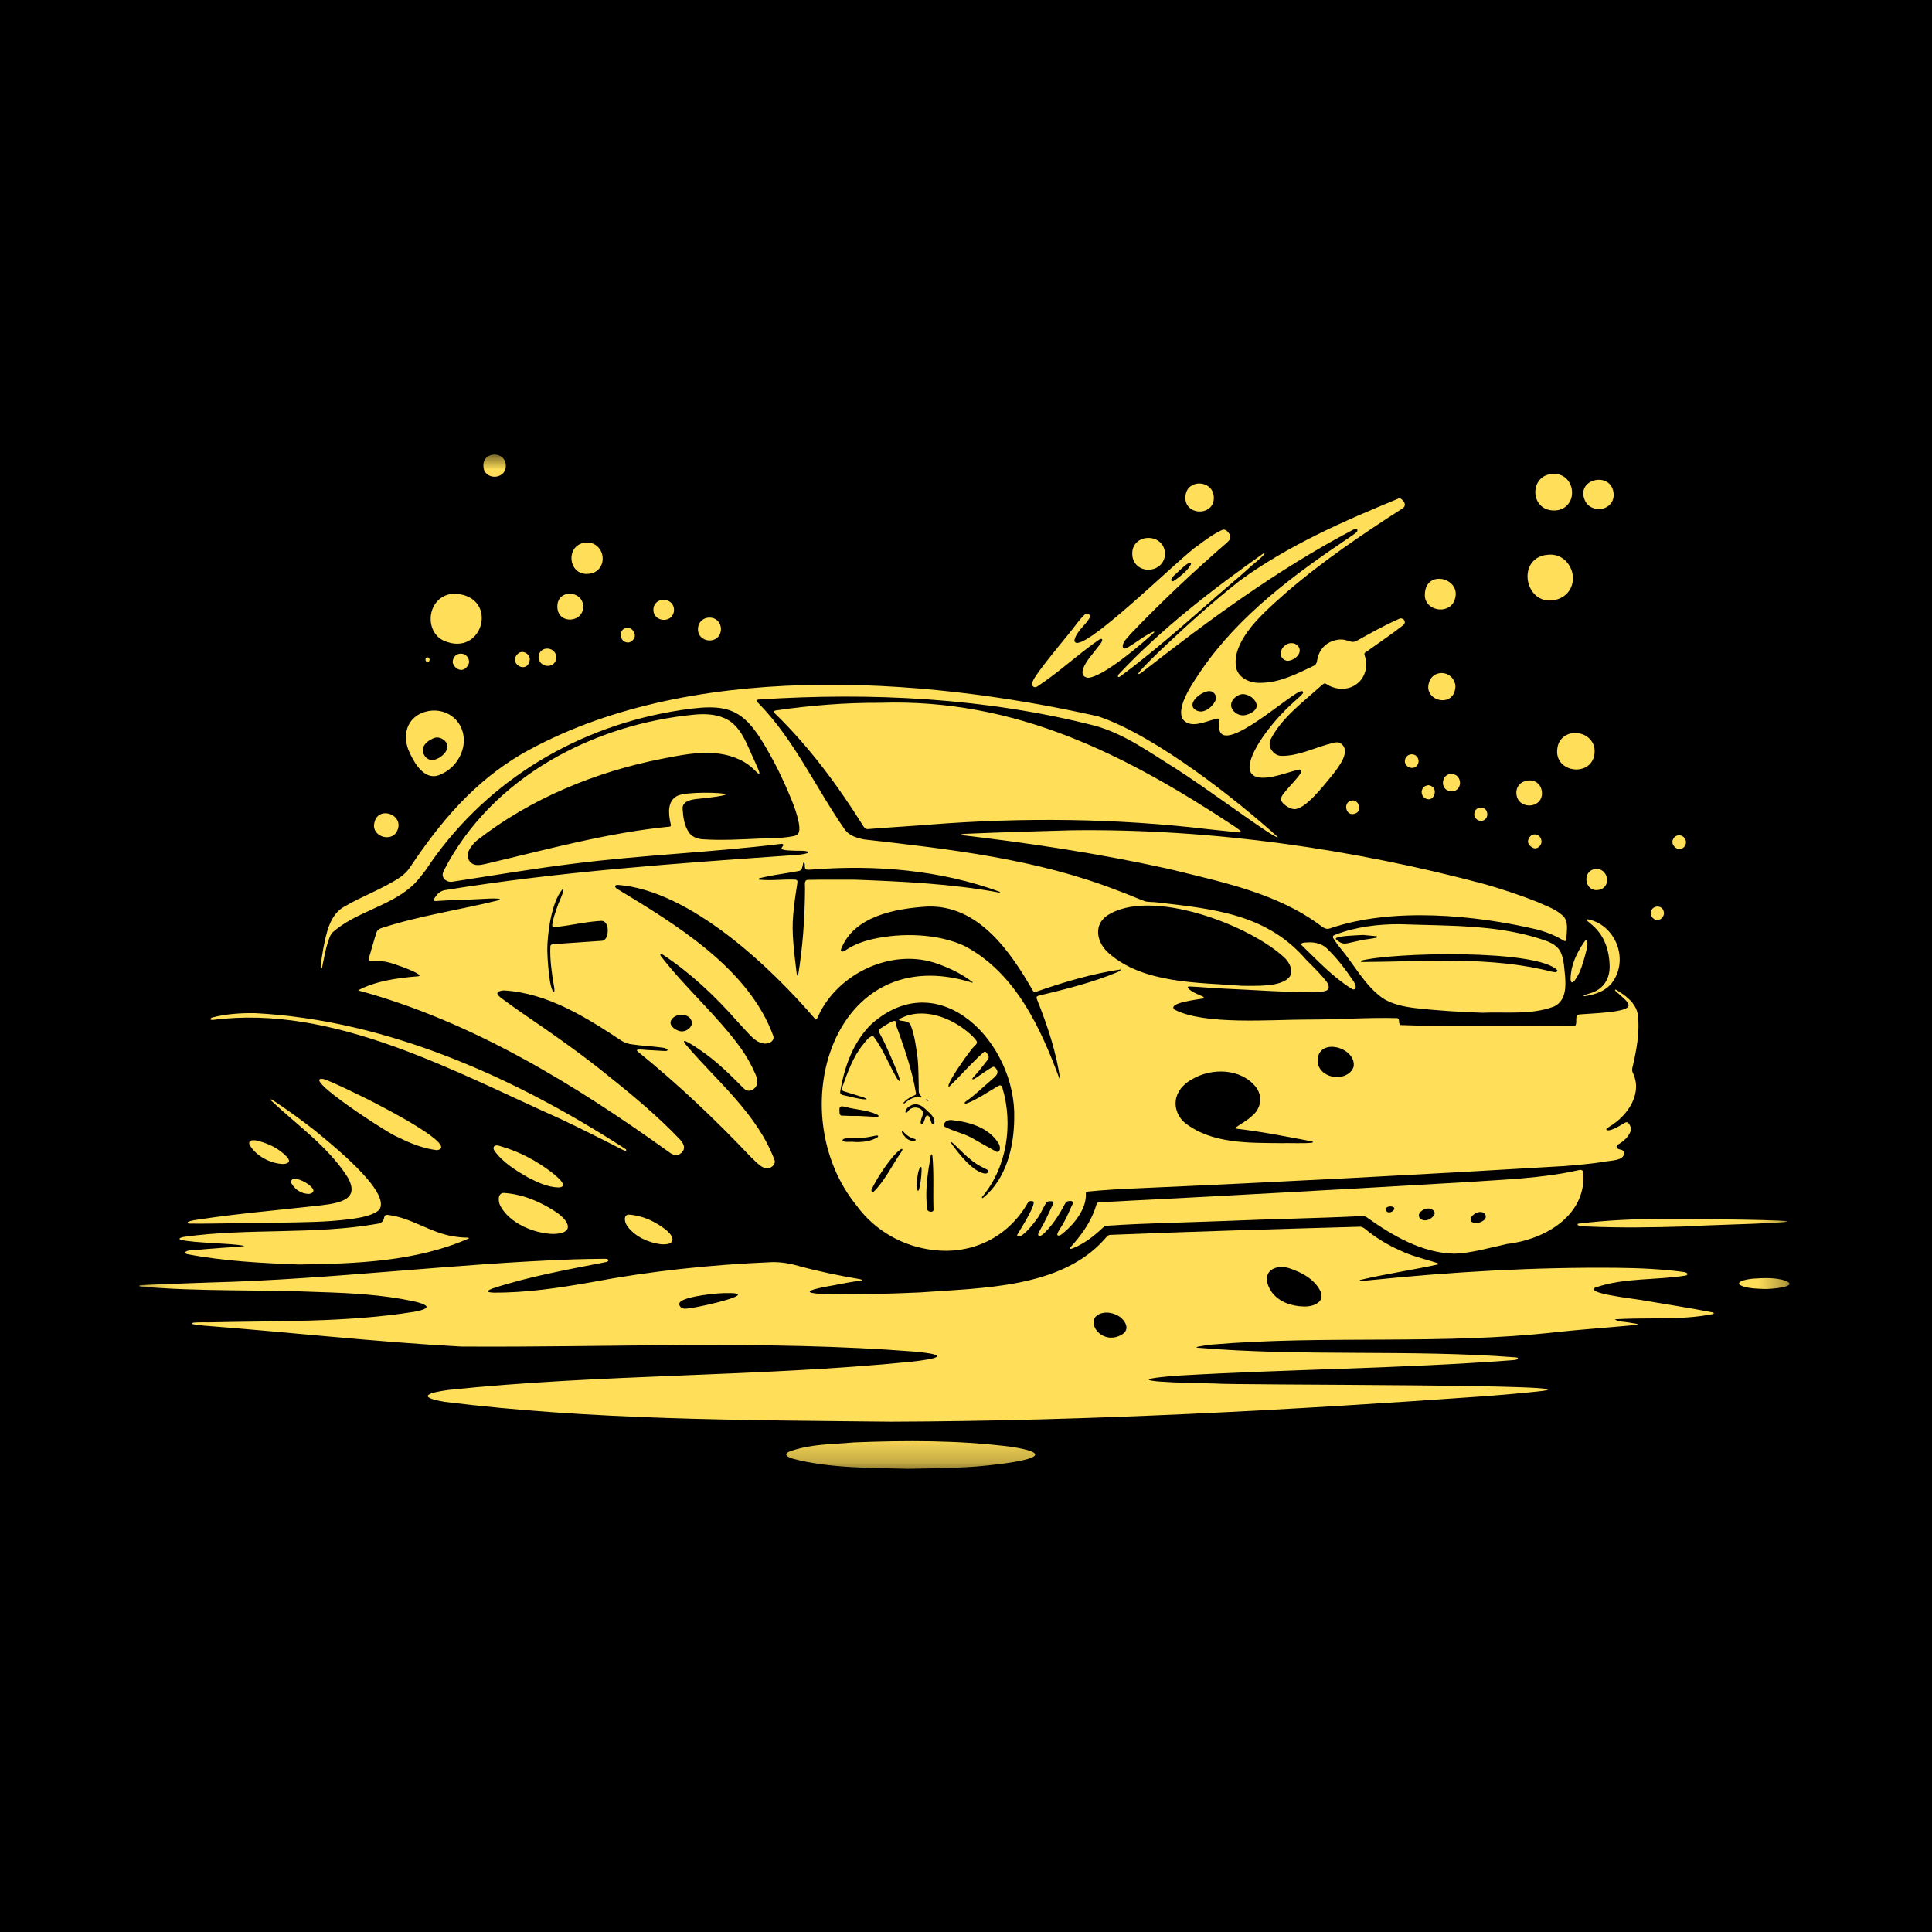 <svg width="72" height="72" viewBox="0 0 72 72" fill="none" xmlns="http://www.w3.org/2000/svg">
<rect width="72" height="72" fill="black"/>
<mask id="mask0_18_458" style="mask-type:luminance" maskUnits="userSpaceOnUse" x="5" y="16" width="62" height="39">
<path d="M66.706 16.941H5.176V54.764H66.706V16.941Z" fill="white"/>
</mask>
<g mask="url(#mask0_18_458)">
<path d="M30.25 32.407C32.602 32.219 35.056 32.42 37.274 33.241C37.273 33.261 37.247 33.261 37.223 33.261C35.484 32.938 33.637 32.85 31.884 32.785H31.881C31.24 32.789 30.674 32.776 30.088 32.791C29.957 32.812 30.005 33.01 30.001 33.102C29.994 34.192 29.918 35.315 29.738 36.378C29.729 36.378 29.714 36.356 29.706 36.334C29.696 36.307 29.69 36.279 29.686 36.25C29.604 35.521 29.491 34.79 29.564 34.055C29.583 33.816 29.614 33.58 29.649 33.342C29.67 33.199 29.692 33.057 29.714 32.914C29.72 32.881 29.724 32.843 29.708 32.818C29.696 32.797 29.675 32.787 29.649 32.783C29.195 32.759 28.725 32.833 28.276 32.78C28.235 32.767 28.278 32.736 28.304 32.728C28.69 32.632 29.087 32.575 29.479 32.511C29.523 32.504 29.564 32.495 29.608 32.487C29.709 32.464 29.811 32.478 29.867 32.4C29.887 32.372 29.905 32.308 29.916 32.249C29.925 32.219 29.923 32.114 29.975 32.148C30.003 32.192 29.987 32.265 29.996 32.317C30.002 32.388 30.039 32.409 30.099 32.411C30.148 32.413 30.205 32.409 30.25 32.407ZM38.627 36.954C39.645 36.599 40.715 36.282 41.77 36.127C41.772 36.131 41.77 36.136 41.768 36.14C41.751 36.165 41.714 36.192 41.666 36.219C40.732 36.612 39.726 36.861 38.74 37.098C38.655 37.116 38.602 37.139 38.642 37.236C39.033 38.21 39.384 39.254 39.515 40.285C39.513 40.283 39.508 40.271 39.504 40.258C38.795 38.328 37.846 36.243 35.93 35.246C34.936 34.789 33.599 34.757 32.533 34.995C32.142 35.085 31.846 35.202 31.593 35.363C31.547 35.388 31.48 35.44 31.425 35.458C31.363 35.48 31.323 35.441 31.342 35.379C31.811 34.136 33.377 33.857 34.562 33.785H34.565C36.453 33.721 37.645 35.443 38.491 36.917C38.523 36.974 38.569 36.979 38.627 36.954ZM41.243 34.133C42.846 33.041 46.64 34.488 47.915 35.735C48.077 35.919 48.196 36.182 48.069 36.388C47.766 36.805 46.768 36.731 46.29 36.738H46.288C44.688 36.609 42.617 36.67 41.317 35.52C40.884 35.14 40.737 34.493 41.243 34.133ZM37.797 41.679V41.681C37.788 42.749 37.5 43.932 36.645 44.634C36.627 44.646 36.61 44.655 36.598 44.643C36.59 44.635 36.594 44.615 36.605 44.599C37.526 43.505 37.764 41.905 37.359 40.549C37.309 40.398 37.252 40.444 37.146 40.504C36.785 40.714 36.438 40.958 36.048 41.113C36.022 41.123 35.967 41.142 35.952 41.113C35.941 41.089 35.975 41.06 35.995 41.046C36.335 40.813 36.625 40.519 36.939 40.254C37.004 40.195 37.081 40.137 37.132 40.067C37.186 39.997 37.182 39.907 37.132 39.837C37.097 39.781 37.051 39.737 36.991 39.764C36.837 39.846 36.694 39.95 36.548 40.049C36.46 40.105 36.378 40.175 36.283 40.218C36.215 40.24 36.231 40.192 36.264 40.155C36.451 39.956 36.62 39.741 36.786 39.523C36.884 39.417 36.848 39.34 36.768 39.235C36.735 39.184 36.679 39.183 36.64 39.226C36.575 39.285 36.511 39.345 36.447 39.406C36.083 39.751 35.752 40.134 35.391 40.479C35.373 40.494 35.365 40.5 35.356 40.494C35.32 40.471 35.384 40.33 35.494 40.142C35.737 39.727 36.202 39.087 36.302 38.996C36.342 38.952 36.417 38.9 36.408 38.835C36.393 38.778 36.345 38.733 36.309 38.687C36.267 38.638 36.219 38.592 36.172 38.549C35.484 37.924 34.377 37.492 33.513 37.979C33.491 38.005 33.519 38.027 33.545 38.032C33.695 38.063 33.89 38.049 33.943 38.218C34.095 38.616 34.143 39.044 34.2 39.464C34.234 39.825 34.228 40.189 34.239 40.552C34.234 40.671 34.233 40.773 34.337 40.856C34.367 40.887 34.338 40.902 34.301 40.9C34.09 40.846 33.893 40.964 33.734 41.099C33.68 41.148 33.649 41.121 33.695 41.068C33.779 40.974 33.889 40.913 33.998 40.855C34.045 40.831 34.117 40.821 34.139 40.767C34.014 39.977 33.751 39.202 33.483 38.447C33.447 38.346 33.401 38.249 33.384 38.142C33.377 38.105 33.382 38.062 33.36 38.048C33.28 38.023 33.086 38.159 32.995 38.209C32.665 38.421 32.716 38.364 32.876 38.685C32.915 38.732 33.834 40.735 33.434 40.2C33.134 39.696 32.925 39.123 32.573 38.652C32.552 38.623 32.523 38.6 32.487 38.614C32.356 38.666 32.251 38.818 32.165 38.925C31.783 39.393 31.589 39.963 31.386 40.524C31.377 40.551 31.367 40.582 31.375 40.61C31.389 40.649 31.434 40.666 31.473 40.677C31.69 40.745 31.908 40.81 32.123 40.877C32.178 40.895 32.235 40.913 32.281 40.947C32.303 40.964 32.296 40.972 32.271 40.972C31.988 40.962 31.695 40.869 31.414 40.81C31.352 40.799 31.297 40.751 31.312 40.683C31.463 39.763 31.797 38.823 32.478 38.161C35.026 35.901 37.879 38.879 37.797 41.679ZM35.448 42.606C35.439 42.588 35.437 42.568 35.451 42.564H35.453C35.461 42.564 35.473 42.57 35.484 42.579C35.705 42.765 35.9 42.996 36.13 43.178C36.29 43.322 36.47 43.431 36.66 43.525C36.707 43.548 36.755 43.571 36.8 43.595C36.829 43.608 36.846 43.637 36.833 43.669C36.749 43.849 36.37 43.605 36.27 43.526C35.947 43.266 35.693 42.938 35.448 42.606ZM35.232 42.003C35.208 41.99 35.18 41.977 35.173 41.952C35.167 41.933 35.173 41.91 35.181 41.891C35.233 41.763 35.351 41.733 35.476 41.743H35.478C36.129 41.81 36.856 42.021 37.215 42.614C37.248 42.673 37.269 42.737 37.264 42.803C37.262 42.885 37.21 42.958 37.124 42.917C36.817 42.752 36.517 42.574 36.214 42.404C36.049 42.313 35.872 42.253 35.695 42.19C35.558 42.142 35.421 42.093 35.291 42.031C35.27 42.022 35.252 42.014 35.232 42.003ZM34.529 40.961H34.531C34.539 40.962 34.544 40.969 34.555 40.973C34.572 40.983 34.624 41.01 34.586 41.026C34.555 41.033 34.536 40.997 34.517 40.981C34.508 40.974 34.525 40.964 34.529 40.961ZM34.793 41.887C34.749 41.911 34.716 41.861 34.704 41.824C34.676 41.749 34.671 41.658 34.612 41.598C34.59 41.574 34.55 41.556 34.524 41.583C34.465 41.639 34.462 41.768 34.411 41.839C34.392 41.866 34.356 41.913 34.325 41.883C34.261 41.782 34.423 41.545 34.4 41.444C34.321 41.25 34.028 41.227 33.899 41.348C33.855 41.381 33.83 41.44 33.783 41.469C33.767 41.477 33.753 41.472 33.747 41.458C33.715 41.303 33.966 41.155 34.112 41.152H34.114C34.25 41.153 34.379 41.226 34.476 41.32C34.588 41.432 34.74 41.538 34.802 41.693C34.819 41.742 34.848 41.851 34.793 41.887ZM34.789 45.083C34.792 45.174 34.658 45.174 34.59 45.125C34.569 45.109 34.559 45.09 34.554 45.065C34.467 44.399 34.569 43.729 34.685 43.073C34.688 43.054 34.694 43.022 34.713 43.019C34.728 43.016 34.743 43.038 34.746 43.057C34.813 43.724 34.765 44.409 34.79 45.082L34.789 45.083ZM34.153 44.194V44.192C34.159 44.121 34.169 44.042 34.179 43.945C34.187 43.872 34.197 43.796 34.212 43.726C34.228 43.648 34.248 43.569 34.291 43.511C34.311 43.48 34.332 43.483 34.343 43.515C34.365 43.735 34.239 44.798 34.153 44.194ZM34.081 42.51H34.079C33.921 42.532 33.799 42.46 33.713 42.346C33.676 42.303 33.627 42.253 33.612 42.197C33.608 42.178 33.609 42.159 33.62 42.154C33.644 42.146 33.67 42.181 33.688 42.198C33.783 42.3 33.891 42.384 34.027 42.424C34.049 42.431 34.073 42.436 34.093 42.447C34.145 42.472 34.136 42.504 34.081 42.51ZM33.601 42.914C33.248 43.413 32.977 44.01 32.541 44.429H32.54C32.515 44.435 32.49 44.408 32.479 44.383C32.469 44.362 32.475 44.34 32.485 44.319C32.697 43.885 32.974 43.479 33.278 43.101C33.35 43.02 33.463 42.905 33.548 42.845C33.584 42.821 33.613 42.804 33.626 42.825C33.637 42.846 33.617 42.892 33.601 42.914ZM32.184 42.548C32.066 42.557 31.945 42.57 31.829 42.555H31.827C31.72 42.537 31.406 42.593 31.401 42.49C31.41 42.396 31.694 42.424 31.767 42.42C32.034 42.42 32.296 42.398 32.556 42.337C32.594 42.33 32.63 42.32 32.671 42.317C32.704 42.315 32.74 42.325 32.724 42.358C32.718 42.369 32.707 42.379 32.695 42.386C32.609 42.438 32.516 42.477 32.419 42.503C32.343 42.525 32.264 42.539 32.184 42.548ZM31.287 41.468C31.284 41.33 31.259 41.225 31.389 41.23C31.426 41.232 31.468 41.242 31.504 41.252C31.895 41.356 32.323 41.363 32.689 41.538C32.71 41.548 32.74 41.566 32.741 41.588C32.736 41.63 32.675 41.624 32.642 41.622C32.537 41.616 32.432 41.611 32.318 41.604C32.222 41.599 32.108 41.592 32.002 41.588H32C31.822 41.589 31.556 41.587 31.37 41.575C31.311 41.572 31.286 41.524 31.287 41.468ZM43.921 40.7C44.025 40.504 44.204 40.348 44.4 40.234C45.14 39.784 46.244 39.802 46.809 40.517C46.848 40.569 46.88 40.625 46.904 40.683C47.043 41.005 46.934 41.367 46.656 41.59C46.474 41.763 46.247 41.874 46.047 42.022C46.035 42.036 46.034 42.051 46.047 42.059C46.996 42.167 47.946 42.357 48.886 42.534C49.153 42.623 48.261 42.6 48.173 42.601C48.056 42.601 47.818 42.596 47.748 42.603C47.74 42.603 47.735 42.602 47.727 42.601H47.725C46.516 42.59 45.153 42.625 44.155 41.843C43.822 41.556 43.703 41.087 43.921 40.7ZM49.104 39.511C49.132 38.647 50.535 39.022 50.448 39.74C50.405 39.915 50.245 40.042 50.08 40.098C49.671 40.241 49.097 40.003 49.104 39.515L49.104 39.511ZM22.45 35.06C21.863 35.106 21.274 35.136 20.686 35.181C20.634 35.188 20.557 35.181 20.523 35.228C20.512 35.244 20.51 35.268 20.51 35.289C20.491 35.755 20.558 36.225 20.634 36.685C20.645 36.751 20.665 36.85 20.662 36.912C20.661 36.939 20.656 36.959 20.646 36.967C20.464 36.925 20.397 35.622 20.396 35.406V35.404C20.396 34.776 20.559 33.614 20.951 33.156C20.966 33.142 20.98 33.137 20.987 33.142C21.002 33.15 20.999 33.183 20.985 33.231C20.936 33.417 20.804 33.663 20.748 33.853C20.678 34.059 20.599 34.27 20.578 34.489C20.59 34.589 20.747 34.539 20.813 34.535C21.351 34.472 21.884 34.343 22.426 34.317C22.587 34.335 22.644 34.495 22.649 34.656C22.651 34.81 22.615 35.022 22.45 35.06ZM25.005 38.034C25.16 37.711 25.794 37.752 25.786 38.147V38.15C25.751 38.339 25.517 38.474 25.331 38.428C25.161 38.377 24.924 38.226 25.005 38.034ZM11.99 36.086C12 36.074 12.005 36.051 12.008 36.034C12.075 35.724 12.121 35.411 12.223 35.11C12.268 34.983 12.3 34.842 12.398 34.744C13.238 34 14.449 33.795 15.294 33.072C15.517 32.888 15.691 32.65 15.867 32.423C17.96 29.256 21.271 27.185 24.996 26.525C27.335 26.125 27.768 26.331 28.958 28.612C29.177 29.061 29.937 30.606 29.766 31.032C29.732 31.102 29.654 31.148 29.575 31.16C29.462 31.183 29.348 31.198 29.234 31.21C28.95 31.237 28.663 31.237 28.378 31.248C27.638 31.279 26.892 31.328 26.151 31.275C25.958 31.25 25.768 31.177 25.663 31.005C25.502 30.762 25.462 30.464 25.442 30.178C25.378 29.723 26.1 29.789 26.425 29.725C26.526 29.714 26.625 29.698 26.702 29.688C26.771 29.677 26.849 29.665 26.918 29.651C27.018 29.628 27.054 29.611 27.045 29.597C26.924 29.531 25.589 29.497 25.248 29.656C24.874 29.837 24.9 30.298 24.994 30.705C25.001 30.738 25.007 30.782 24.978 30.803C22.653 31.029 20.381 31.659 18.108 32.193C17.913 32.237 17.683 32.293 17.529 32.126C17.271 31.859 17.566 31.499 17.787 31.31C19.776 29.756 22.199 28.762 24.668 28.278C25.674 28.078 26.806 27.853 27.743 28.403C27.888 28.491 28.019 28.595 28.136 28.715C28.169 28.742 28.322 28.922 28.298 28.783C28.25 28.631 28.174 28.486 28.113 28.34C27.86 27.815 27.675 27.184 27.166 26.851C26.784 26.62 26.349 26.594 25.919 26.628C22.118 26.978 18.343 28.957 16.549 32.427C16.52 32.494 16.484 32.567 16.499 32.641C16.526 32.782 16.685 32.874 16.827 32.864C18.346 32.633 19.863 32.372 21.388 32.185C23.949 31.861 26.532 31.766 29.094 31.451C29.125 31.445 29.183 31.445 29.189 31.482C29.198 31.539 29.112 31.576 29.126 31.634C29.182 31.704 29.544 31.697 29.661 31.705C29.722 31.709 30.195 31.682 30.099 31.788C29.937 31.849 29.755 31.851 29.583 31.869C25.23 32.175 20.859 32.477 16.55 33.178C16.395 33.226 16.31 33.293 16.211 33.445C16.19 33.475 16.164 33.514 16.168 33.549C16.171 33.568 16.192 33.578 16.218 33.581C16.823 33.536 17.419 33.536 18.027 33.498C18.106 33.494 18.18 33.49 18.259 33.487C18.374 33.484 18.481 33.483 18.55 33.491C18.624 33.498 18.655 33.516 18.613 33.543C17.154 33.906 15.642 34.12 14.204 34.591C14.125 34.619 14.067 34.664 14.033 34.74C13.937 35.031 13.862 35.33 13.771 35.623C13.757 35.674 13.736 35.742 13.76 35.79C13.776 35.814 13.809 35.819 13.838 35.818C13.891 35.818 13.945 35.816 14 35.815C14.382 35.812 14.52 35.87 14.944 36.015C15.058 36.057 15.169 36.097 15.284 36.148C15.365 36.182 15.438 36.216 15.497 36.247C15.573 36.288 15.623 36.323 15.631 36.349C15.635 36.365 15.625 36.377 15.587 36.383C14.832 36.444 14.01 36.551 13.343 36.908C17.589 38.058 21.432 40.417 24.997 42.981C25.11 43.045 25.222 43.078 25.339 43.003C25.479 42.921 25.533 42.775 25.456 42.631C25.427 42.57 25.383 42.51 25.336 42.46C24.534 41.621 23.645 40.872 22.738 40.149C21.694 39.292 20.585 38.523 19.471 37.761C19.215 37.582 18.959 37.401 18.707 37.214C18.648 37.164 18.508 37.075 18.54 36.995C18.551 36.972 18.59 36.949 18.622 36.937C18.648 36.928 18.674 36.922 18.699 36.918C18.727 36.914 18.753 36.911 18.78 36.91C20.409 37.007 21.835 37.909 23.163 38.784C23.278 38.86 23.411 38.901 23.547 38.919C23.922 38.976 24.302 38.988 24.677 39.041C24.724 39.044 24.946 39.088 24.858 39.156C24.836 39.167 24.802 39.168 24.777 39.167C24.586 39.157 24.395 39.147 24.205 39.135C24.071 39.135 23.923 39.103 23.792 39.113C23.762 39.117 23.739 39.125 23.736 39.138C23.732 39.152 23.748 39.171 23.771 39.191C25.264 40.398 26.659 41.721 27.979 43.116C28.181 43.294 28.499 43.716 28.786 43.464C28.852 43.409 28.892 43.323 28.868 43.239C28.223 41.514 26.746 40.319 25.578 38.953C25.24 38.542 25.976 39.051 26.089 39.129C26.689 39.531 27.198 40.038 27.706 40.55C27.779 40.629 27.892 40.674 27.994 40.632C28.276 40.52 28.253 40.244 28.142 40.006C27.995 39.67 27.814 39.349 27.601 39.051C26.712 37.826 25.549 36.827 24.626 35.628C24.608 35.597 24.6 35.569 24.611 35.556C24.627 35.534 24.679 35.562 24.704 35.579C25.737 36.262 26.648 37.12 27.464 38.048C27.594 38.191 27.724 38.335 27.855 38.475C28.035 38.666 28.249 38.897 28.529 38.89C28.687 38.894 28.861 38.789 28.821 38.612C27.903 36.083 25.168 34.44 22.979 33.114C22.93 33.07 22.905 33.03 22.928 33.006C22.946 32.986 22.987 32.982 23.026 32.978C25.711 33.179 28.722 36.038 30.397 37.995C30.454 37.99 30.473 37.895 30.5 37.851C31.242 36.25 33.274 35.308 34.953 35.922C35.41 36.084 35.854 36.301 36.24 36.597C36.246 36.605 36.252 36.616 36.245 36.625C31.03 34.973 29.09 41.49 31.94 44.95C32.606 45.865 33.667 46.459 34.781 46.584C36.223 46.761 37.567 46.111 38.297 44.836C38.334 44.77 38.404 44.745 38.478 44.767C38.707 44.761 37.99 45.873 37.938 45.968C37.917 46.003 37.886 46.05 37.93 46.078C38.13 46.126 38.554 45.551 38.688 45.365C38.799 45.198 38.872 45.015 38.977 44.844C38.991 44.821 39.009 44.798 39.032 44.786C39.075 44.762 39.132 44.766 39.182 44.767C39.201 44.768 39.223 44.77 39.238 44.779C39.269 44.796 39.259 44.842 39.244 44.868C39.093 45.189 38.954 45.514 38.771 45.819C38.744 45.878 38.633 46.023 38.725 46.062C38.811 46.063 38.899 45.977 38.956 45.914C39.259 45.613 39.488 45.246 39.685 44.869C39.702 44.84 39.72 44.804 39.749 44.786C39.812 44.752 39.997 44.723 39.986 44.835C39.966 44.907 39.919 44.974 39.892 45.043C39.799 45.26 39.7 45.477 39.574 45.677C39.518 45.781 39.433 45.879 39.401 45.994C39.398 46.102 39.556 46.016 39.596 45.974C40.016 45.642 40.502 45.043 40.466 44.483C40.464 44.458 40.464 44.425 40.49 44.416C40.499 44.412 40.509 44.41 40.522 44.408C41.117 44.348 41.727 44.313 42.33 44.287C47.659 44.054 52.985 43.773 58.309 43.455C58.8 43.415 59.292 43.372 59.778 43.297C60.006 43.242 60.527 43.271 60.526 42.966C60.53 42.911 60.486 42.871 60.439 42.856C60.39 42.837 60.334 42.836 60.293 42.808C60.243 42.778 60.221 42.7 60.282 42.665C60.489 42.542 60.675 42.396 60.764 42.165C60.812 42.068 60.763 41.968 60.709 41.883C60.694 41.861 60.676 41.842 60.656 41.831C60.618 41.811 60.575 41.831 60.541 41.851C60.42 41.919 60.305 41.994 60.177 42.049C60.09 42.089 59.984 42.142 59.886 42.119C59.799 42.077 59.976 42.001 59.992 41.977C60.663 41.579 61.235 40.734 60.843 39.966C60.817 39.899 60.823 39.83 60.841 39.762C60.99 39.117 61.121 38.449 61.032 37.785C60.972 37.47 60.748 37.241 60.488 37.055C60.405 36.998 60.321 36.938 60.234 36.888C60.217 36.879 60.178 36.872 60.187 36.902C60.215 36.963 60.285 36.999 60.335 37.044C60.446 37.152 60.58 37.245 60.663 37.376C60.693 37.42 60.708 37.477 60.672 37.52C60.644 37.557 60.591 37.587 60.522 37.611C60.34 37.678 60.055 37.708 59.869 37.727C59.792 37.734 59.725 37.743 59.65 37.749C59.41 37.769 59.168 37.781 58.928 37.799C58.886 37.802 58.841 37.802 58.803 37.822C58.72 37.868 58.748 38.011 58.74 38.113C58.737 38.147 58.732 38.189 58.71 38.214C58.691 38.236 58.66 38.244 58.63 38.247C56.487 38.191 54.322 38.287 52.189 38.199C52.096 38.133 52.185 37.986 52.079 37.943C50.995 37.91 49.805 38.001 48.735 37.995H48.734C47.372 37.995 44.887 38.209 43.775 37.626C43.473 37.378 44.651 37.245 44.826 37.213C44.847 37.211 44.871 37.195 44.86 37.17C44.855 37.155 44.836 37.142 44.819 37.135C44.682 37.069 44.536 37.018 44.407 36.935C44.36 36.905 44.169 36.772 44.323 36.763C44.777 36.779 45.23 36.831 45.684 36.846C46.766 36.892 47.847 36.98 48.93 36.98C49.051 36.971 49.472 36.977 49.506 36.844C49.542 36.757 49.48 36.637 49.421 36.56C49.195 36.279 48.937 36.026 48.681 35.771C47.212 34.061 45.233 33.875 43.128 33.631C42.975 33.608 42.816 33.627 42.666 33.587C42.331 33.462 42.004 33.315 41.668 33.194C38.648 32.013 35.407 31.645 32.208 31.284C31.94 31.235 31.651 31.146 31.484 30.916C30.405 29.367 29.611 27.588 28.286 26.227C28.226 26.167 28.144 26.085 28.28 26.067C32.46 25.799 36.71 26.003 40.782 27.04C41.907 27.343 42.859 28.052 43.837 28.655C44.984 29.398 46.076 30.223 47.211 30.983C47.273 31.022 47.328 31.057 47.376 31.086C47.558 31.195 47.628 31.224 47.616 31.192C46.176 29.886 43.096 27.423 40.926 26.696C34.258 25.197 25.574 24.623 19.457 28.09C17.679 29.133 16.434 30.59 15.258 32.356C15.164 32.49 15.045 32.599 14.913 32.693C14.266 33.126 13.516 33.387 12.845 33.78C12.286 34.081 12.163 34.773 12.048 35.349C12.006 35.572 11.973 35.796 11.951 36.022C11.949 36.046 11.946 36.073 11.96 36.093C11.964 36.102 11.979 36.1 11.99 36.086Z" fill="#FFDE59"/>
</g>
<mask id="mask1_18_458" style="mask-type:luminance" maskUnits="userSpaceOnUse" x="5" y="16" width="62" height="39">
<path d="M66.706 16.941H5.176V54.764H66.706V16.941Z" fill="white"/>
</mask>
<g mask="url(#mask1_18_458)">
<path d="M49.229 48.411C49.136 48.629 48.813 48.698 48.594 48.689H48.592C48.144 48.68 47.673 48.528 47.401 48.162C47.2 47.892 47.088 47.457 47.455 47.282C47.637 47.194 47.871 47.201 48.062 47.269C48.528 47.422 49.02 47.692 49.224 48.153C49.258 48.237 49.26 48.342 49.229 48.411ZM41.832 49.721C40.989 50.249 40.249 49.001 41.202 48.916H41.205C41.36 48.911 41.507 48.95 41.639 49.018C41.748 49.073 41.853 49.168 41.917 49.275C42.02 49.438 41.999 49.62 41.832 49.721ZM25.697 48.752C25.543 48.781 25.389 48.799 25.319 48.639C25.247 48.452 25.729 48.358 25.905 48.318C26.218 48.253 26.736 48.192 26.992 48.19H26.994C28.509 48.15 26.198 48.698 25.697 48.752ZM63.824 48.91C63.812 48.906 63.801 48.904 63.79 48.902C62.903 48.728 62.026 48.598 61.133 48.443C60.728 48.385 60.03 48.296 59.653 48.188C59.503 48.145 59.404 48.099 59.395 48.052C59.393 48.04 59.395 48.03 59.404 48.018C59.411 48.008 59.423 47.998 59.447 47.987C59.46 47.981 59.476 47.975 59.493 47.969C60.563 47.609 61.728 47.717 62.832 47.534C62.861 47.523 62.889 47.504 62.887 47.477C62.885 47.456 62.863 47.442 62.844 47.432C62.809 47.413 62.768 47.406 62.729 47.401C61.91 47.291 61.082 47.257 60.255 47.248C57.167 47.218 54.081 47.398 51.01 47.714C50.975 47.717 50.941 47.72 50.906 47.723C50.84 47.727 50.755 47.736 50.694 47.725C50.687 47.723 50.681 47.723 50.675 47.72C50.662 47.714 50.668 47.707 50.689 47.701C50.697 47.7 50.704 47.697 50.712 47.695C51.667 47.469 52.653 47.329 53.613 47.117C53.636 47.112 53.646 47.106 53.637 47.099C53.561 47.065 53.479 47.045 53.398 47.018C52.993 46.894 52.571 46.792 52.188 46.605C51.706 46.394 51.258 46.12 50.854 45.783C50.807 45.749 50.757 45.726 50.702 45.716C47.591 45.803 44.473 45.894 41.362 46.02C41.275 46.033 41.214 46.124 41.158 46.187C39.531 48.012 36.587 47.995 34.282 48.165C33.216 48.214 31.306 48.275 30.524 48.215C30.047 48.18 29.99 48.1 30.795 47.948C30.897 47.929 30.982 47.914 31.086 47.896C31.42 47.832 31.754 47.762 32.093 47.725C32.103 47.722 32.12 47.715 32.116 47.702C32.112 47.685 32.071 47.675 32.053 47.672C31.291 47.544 30.534 47.388 29.789 47.186C29.457 47.088 29.117 47.029 28.773 47.036C26.513 47.129 24.256 47.365 22.034 47.785C20.828 47.998 19.602 48.183 18.376 48.172C18.284 48.167 18.215 48.157 18.192 48.139C18.17 48.121 18.185 48.096 18.255 48.061C18.283 48.047 18.327 48.029 18.361 48.015C19.713 47.572 21.123 47.321 22.517 47.046C22.566 47.035 22.619 47.032 22.657 47C22.683 46.978 22.672 46.942 22.642 46.928C22.616 46.914 22.58 46.911 22.545 46.911C22.163 46.916 21.784 46.917 21.402 46.932C16.877 47.092 12.378 47.677 7.851 47.794C6.973 47.83 6.093 47.85 5.217 47.896C5.201 47.901 5.192 47.911 5.194 47.922C5.196 47.931 5.202 47.939 5.209 47.944C7.433 48.142 9.693 48.053 11.928 48.152C13.084 48.189 14.246 48.249 15.38 48.488C15.533 48.524 15.693 48.557 15.833 48.633C15.944 48.692 15.898 48.752 15.775 48.8C15.668 48.842 15.519 48.87 15.422 48.889C12.905 49.289 10.342 49.219 7.801 49.28C7.615 49.283 7.427 49.272 7.242 49.289C7.216 49.291 7.187 49.293 7.173 49.305C7.168 49.309 7.162 49.315 7.164 49.322C7.164 49.33 7.171 49.337 7.18 49.343C7.193 49.351 7.211 49.355 7.226 49.356C7.347 49.373 7.469 49.388 7.59 49.402C10.785 49.649 13.975 50.007 17.175 50.182C22.769 50.22 28.54 49.936 34.101 50.371C35.496 50.503 34.882 50.645 33.962 50.747C28.26 51.317 22.407 51.2 16.699 51.801C16.041 51.892 15.447 52.049 16.576 52.244C22.04 52.921 27.7 52.924 33.206 52.982H33.207C40.631 52.957 48.048 52.552 55.451 52.025C56.068 51.974 56.685 51.923 57.3 51.857C60.181 51.573 45.894 51.628 45.265 51.559C42.775 51.516 41.949 51.416 43.886 51.266C48.036 51.024 52.196 51.004 56.341 50.692C56.381 50.69 56.418 50.687 56.456 50.681C56.505 50.673 56.568 50.659 56.571 50.631C56.572 50.62 56.565 50.609 56.552 50.601C56.548 50.599 56.548 50.599 56.545 50.597C56.531 50.59 56.515 50.588 56.499 50.586C52.553 50.279 48.511 50.562 44.592 50.222C44.591 50.2 44.623 50.193 44.641 50.188C44.796 50.16 44.951 50.13 45.106 50.113C49.392 49.744 53.714 50.132 57.989 49.645C59.004 49.537 60.03 49.468 61.042 49.371C61.052 49.366 61.048 49.359 61.033 49.351C60.986 49.327 60.881 49.315 60.809 49.305C60.768 49.299 60.734 49.291 60.694 49.284C60.538 49.257 60.322 49.261 60.195 49.181C60.186 49.172 60.193 49.167 60.213 49.164C61.412 49.093 62.651 49.209 63.83 48.972C63.852 48.966 63.869 48.955 63.867 48.942C63.865 48.928 63.846 48.916 63.824 48.91Z" fill="#FFDE59"/>
</g>
<mask id="mask2_18_458" style="mask-type:luminance" maskUnits="userSpaceOnUse" x="5" y="16" width="62" height="39">
<path d="M66.706 16.941H5.176V54.764H66.706V16.941Z" fill="white"/>
</mask>
<g mask="url(#mask2_18_458)">
<path d="M45.044 30.904C45.414 30.943 45.784 30.983 46.155 31.021C46.181 31.024 46.217 31.027 46.237 31.009C46.253 30.991 46.235 30.968 46.218 30.955C46.135 30.889 46.052 30.825 45.962 30.768C41.885 28.085 37.811 26.024 32.795 26.191H32.792C31.516 26.184 30.187 26.288 28.916 26.475C28.89 26.479 28.865 26.486 28.852 26.505C28.835 26.529 28.849 26.557 28.869 26.578C30.166 27.835 31.239 29.294 32.195 30.821C32.215 30.852 32.241 30.878 32.273 30.889C32.305 30.901 32.345 30.897 32.379 30.895C33.145 30.833 33.913 30.79 34.679 30.728C38.133 30.458 41.602 30.495 45.044 30.904Z" fill="#FFDE59"/>
</g>
<mask id="mask3_18_458" style="mask-type:luminance" maskUnits="userSpaceOnUse" x="5" y="16" width="62" height="39">
<path d="M66.706 16.941H5.176V54.764H66.706V16.941Z" fill="white"/>
</mask>
<g mask="url(#mask3_18_458)">
<path d="M58.357 35.053C58.372 35.033 58.372 35.005 58.372 34.98C58.386 34.677 58.474 34.316 58.216 34.103C57.949 33.865 57.598 33.754 57.277 33.607C56.651 33.358 56.009 33.149 55.364 32.959C50.36 31.624 45.108 30.877 39.934 30.943H39.931C38.589 30.979 37.396 31.014 36.096 31.069C36.015 31.073 35.92 31.07 35.842 31.091C35.818 31.097 35.792 31.108 35.794 31.116C35.794 31.116 35.795 31.117 35.796 31.118C38.405 31.423 41.015 31.818 43.584 32.389C45.524 32.871 47.591 33.276 49.228 34.505C49.354 34.599 49.448 34.65 49.604 34.585C51.91 33.808 54.954 34.093 57.298 34.644C57.638 34.738 57.966 34.863 58.266 35.052C58.294 35.069 58.337 35.085 58.357 35.053Z" fill="#FFDE59"/>
</g>
<mask id="mask4_18_458" style="mask-type:luminance" maskUnits="userSpaceOnUse" x="5" y="16" width="62" height="39">
<path d="M66.706 16.941H5.176V54.764H66.706V16.941Z" fill="white"/>
</mask>
<g mask="url(#mask4_18_458)">
<path d="M55.189 45.541C55.124 45.567 55.064 45.583 55.007 45.583H55.005C54.492 45.544 55.087 44.966 55.338 45.24C55.358 45.266 55.372 45.303 55.372 45.335C55.371 45.438 55.279 45.5 55.189 45.541ZM53.308 45.417C53.25 45.454 53.188 45.474 53.123 45.478H53.12C53.007 45.487 52.87 45.413 52.877 45.288C52.879 45.245 52.904 45.2 52.934 45.169C53.058 45.038 53.281 44.978 53.42 45.112C53.443 45.134 53.46 45.162 53.465 45.193C53.478 45.284 53.372 45.373 53.308 45.417ZM51.644 45.082C51.635 45.027 51.675 44.992 51.725 44.974C51.761 44.961 51.803 44.957 51.834 44.959H51.836C52.181 44.993 51.723 45.355 51.644 45.082ZM59.011 43.837C59.011 43.786 59.006 43.738 58.997 43.689C58.993 43.667 58.986 43.643 58.972 43.626C58.935 43.583 58.871 43.6 58.82 43.61C57.43 43.923 56.004 43.958 54.589 44.057C50.075 44.323 45.56 44.572 41.045 44.801C40.976 44.806 40.891 44.795 40.865 44.875C40.833 44.983 40.8 45.089 40.756 45.192C40.558 45.67 40.253 46.084 39.907 46.466C39.891 46.482 39.869 46.514 39.885 46.531C39.9 46.547 39.935 46.538 39.956 46.529C40.386 46.363 40.76 46.075 41.093 45.76C41.129 45.727 41.17 45.695 41.217 45.681C42.706 45.58 44.203 45.56 45.694 45.501C47.366 45.428 49.04 45.404 50.711 45.322C50.76 45.32 50.829 45.318 50.872 45.332C50.901 45.342 50.926 45.357 50.959 45.382C51.896 46.054 53.027 46.706 54.205 46.721H54.207C54.872 46.696 55.513 46.497 56.161 46.359C57.524 46.203 59.036 45.356 59.011 43.837Z" fill="#FFDE59"/>
</g>
<mask id="mask5_18_458" style="mask-type:luminance" maskUnits="userSpaceOnUse" x="5" y="16" width="62" height="39">
<path d="M66.706 16.941H5.176V54.764H66.706V16.941Z" fill="white"/>
</mask>
<g mask="url(#mask5_18_458)">
<path d="M46.309 25.867H46.311C46.544 25.87 46.794 26.043 46.836 26.277C46.842 26.492 46.583 26.61 46.403 26.651C46.197 26.693 45.973 26.567 45.895 26.371C45.81 26.127 46.08 25.884 46.309 25.867ZM45.266 26.163C45.219 26.241 45.16 26.313 45.09 26.371C45.005 26.444 44.904 26.498 44.794 26.514H44.791C44.684 26.523 44.56 26.482 44.49 26.401C44.258 26.134 44.881 25.693 45.128 25.762C45.227 25.789 45.305 25.88 45.316 25.981C45.326 26.047 45.299 26.11 45.266 26.163ZM43.427 24.064C43.344 24.144 42.041 25.371 42.526 25.078C45.028 23.125 47.588 21.234 50.404 19.753C50.452 19.729 50.528 19.683 50.573 19.726C50.613 19.768 50.569 19.824 50.529 19.855C50.456 19.912 50.381 19.965 50.304 20.016C48.249 21.398 46.211 22.893 44.785 24.955C44.52 25.356 43.809 26.319 44.076 26.799C44.365 27.178 44.927 26.882 45.313 26.791C45.391 26.77 45.459 26.77 45.443 26.876C45.204 28.476 47.903 25.99 48.443 25.772C48.519 25.732 48.615 25.77 48.54 25.857C48.41 26.003 48.252 26.12 48.113 26.258C47.586 26.731 46.625 27.853 46.566 28.556C46.55 29.186 47.39 28.969 47.815 28.848C48.004 28.795 48.19 28.732 48.381 28.687C48.451 28.663 48.532 28.701 48.491 28.784C48.411 28.916 48.307 29.031 48.206 29.147C48.089 29.278 47.969 29.405 47.861 29.544C47.811 29.608 47.754 29.675 47.741 29.758C47.708 29.93 48.068 30.149 48.214 30.152C48.637 30.2 49.369 29.219 49.644 28.896C49.864 28.608 50.404 27.967 49.936 27.686C49.868 27.655 49.792 27.662 49.719 27.677C49.633 27.697 49.549 27.723 49.463 27.745C48.896 27.907 48.342 28.182 47.742 28.169C47.587 28.163 47.455 28.066 47.371 27.929C47.299 27.814 47.295 27.653 47.364 27.532C47.777 26.747 48.523 26.195 49.172 25.612C49.232 25.567 49.283 25.506 49.35 25.473C49.374 25.464 49.4 25.473 49.423 25.487C49.751 25.713 50.197 25.725 50.482 25.542C50.837 25.337 51.02 24.881 50.85 24.403C50.844 24.375 50.847 24.35 50.862 24.33C51.338 23.989 51.826 23.661 52.29 23.302C52.324 23.271 52.353 23.233 52.353 23.186C52.354 23.078 52.229 23.012 52.138 23.063C51.59 23.304 51.067 23.6 50.544 23.89C50.517 23.903 50.491 23.912 50.466 23.916C50.352 23.938 50.264 23.881 50.132 23.85C50.053 23.828 49.924 23.826 49.835 23.844C49.713 23.866 49.595 23.907 49.492 23.97C49.39 24.033 49.303 24.118 49.236 24.216C49.158 24.332 49.107 24.469 49.084 24.62C49.077 24.67 49.062 24.722 49.028 24.759C49.009 24.78 48.985 24.798 48.957 24.813C48.333 25.11 47.698 25.44 46.992 25.447H46.989C46.598 25.466 46.166 25.284 46.066 24.886C45.979 24.401 46.206 23.943 46.489 23.544C46.885 22.994 47.454 22.509 47.943 22.073C49.301 20.901 50.79 19.896 52.296 18.928C52.42 18.817 52.325 18.681 52.225 18.599C52.197 18.578 52.163 18.568 52.129 18.574C50.08 19.417 47.999 20.327 46.203 21.639C45.225 22.408 44.343 23.203 43.427 24.064Z" fill="#FFDE59"/>
</g>
<mask id="mask6_18_458" style="mask-type:luminance" maskUnits="userSpaceOnUse" x="5" y="16" width="62" height="39">
<path d="M66.706 16.941H5.176V54.764H66.706V16.941Z" fill="white"/>
</mask>
<g mask="url(#mask6_18_458)">
<path d="M50.706 35.806C51.892 35.486 57.331 35.365 58.042 36.166V36.168C58.025 36.254 57.916 36.229 57.848 36.216C55.535 35.622 53.14 35.839 50.78 35.851C50.749 35.851 50.693 35.845 50.706 35.806ZM49.878 35.078C49.854 35.063 49.83 35.048 49.809 35.028C49.789 35.006 49.772 34.985 49.787 34.965C49.888 34.872 50.566 34.859 50.798 34.843H50.8C50.964 34.856 51.126 34.874 51.273 34.888C51.293 34.888 51.325 34.896 51.327 34.92C51.325 34.939 51.301 34.945 51.284 34.948C51.245 34.956 51.205 34.964 51.166 34.971C51.114 34.981 51.061 34.988 51.009 34.995C50.783 35.021 50.563 35.077 50.343 35.126C50.161 35.171 50.038 35.199 49.878 35.078ZM51.525 37.197C51.886 37.43 52.321 37.516 52.742 37.568C53.571 37.662 54.406 37.713 55.239 37.742H55.241C56.12 37.703 57.048 37.829 57.891 37.518C58.069 37.449 58.2 37.293 58.261 37.132C58.399 36.784 58.316 36.317 58.283 35.953C58.258 35.736 58.193 35.497 58.089 35.37C58.001 35.255 57.875 35.17 57.69 35.089C55.936 34.441 54.013 34.512 52.17 34.442C51.35 34.439 50.517 34.54 49.75 34.839C49.644 34.875 49.66 34.933 49.711 35.004C49.785 35.111 49.855 35.219 49.938 35.319C50.467 35.942 50.849 36.713 51.525 37.197Z" fill="#FFDE59"/>
</g>
<mask id="mask7_18_458" style="mask-type:luminance" maskUnits="userSpaceOnUse" x="5" y="16" width="62" height="39">
<path d="M66.706 16.941H5.176V54.764H66.706V16.941Z" fill="white"/>
</mask>
<g mask="url(#mask7_18_458)">
<path d="M7.569 46.302C7.941 46.336 8.902 46.364 9.099 46.434C9.11 46.442 9.061 46.443 9.053 46.445C8.478 46.495 7.9 46.523 7.325 46.582C7.209 46.589 7.051 46.585 6.955 46.628C6.927 46.639 6.893 46.671 6.903 46.697C6.909 46.713 6.936 46.726 6.97 46.737C8.343 47 9.743 47.072 11.138 47.124H11.14C13.263 47.095 15.517 47.018 17.476 46.15C17.475 46.134 17.455 46.128 17.435 46.125C17.425 46.123 17.415 46.123 17.405 46.123C17.235 46.12 17.065 46.103 16.897 46.075C16.052 45.947 15.339 45.388 14.489 45.281C14.231 45.241 14.39 45.437 14.207 45.558C14.175 45.577 14.142 45.591 14.106 45.599C11.72 46.027 9.275 45.757 6.88 46.091C6.858 46.093 6.837 46.098 6.817 46.102C6.732 46.124 6.694 46.145 6.69 46.163C6.655 46.222 7.16 46.276 7.569 46.302Z" fill="#FFDE59"/>
</g>
<mask id="mask8_18_458" style="mask-type:luminance" maskUnits="userSpaceOnUse" x="5" y="16" width="62" height="39">
<path d="M66.706 16.941H5.176V54.764H66.706V16.941Z" fill="white"/>
</mask>
<g mask="url(#mask8_18_458)">
<path d="M43.751 21.447C43.85 21.378 44.335 20.845 44.387 21.002V21.003C44.335 21.211 43.923 21.536 43.732 21.654C43.709 21.669 43.672 21.663 43.656 21.641C43.621 21.596 43.695 21.503 43.751 21.447ZM38.582 25.611C38.609 25.611 38.634 25.596 38.657 25.582C39.47 25.052 40.178 24.373 40.979 23.825C41.014 23.809 41.044 23.802 41.062 23.815C41.11 23.865 41.02 23.98 40.987 24.023C40.865 24.18 40.738 24.336 40.617 24.494C40.522 24.618 40.429 24.752 40.372 24.902C40.305 25.079 40.334 25.232 40.549 25.258H40.551C41.093 25.239 42.576 23.984 43.007 23.571C43.025 23.553 43.015 23.533 42.986 23.54C42.642 23.69 42.35 23.941 42.025 24.128C41.956 24.172 41.851 24.205 41.84 24.09C41.838 23.906 42.035 23.758 42.134 23.626C43.277 22.427 44.491 21.291 45.741 20.206C45.846 20.106 45.902 20.008 45.795 19.866C45.732 19.778 45.645 19.703 45.538 19.753C45.209 19.907 44.913 20.122 44.626 20.343C44.112 20.64 40.162 24.577 40.04 23.876C40.083 23.57 40.428 23.314 40.587 23.058C40.608 23.026 40.629 22.988 40.62 22.95C40.606 22.894 40.541 22.855 40.486 22.869C40.441 22.88 40.408 22.921 40.373 22.953C40.309 23.017 40.249 23.086 40.192 23.157C39.676 23.842 39.095 24.48 38.604 25.183C38.55 25.272 38.406 25.475 38.489 25.571C38.511 25.593 38.548 25.613 38.582 25.611Z" fill="#FFDE59"/>
</g>
<mask id="mask9_18_458" style="mask-type:luminance" maskUnits="userSpaceOnUse" x="5" y="16" width="62" height="39">
<path d="M66.706 16.941H5.176V54.764H66.706V16.941Z" fill="white"/>
</mask>
<g mask="url(#mask9_18_458)">
<path d="M38.161 54.007C38 53.97 37.866 53.946 37.666 53.915C35.728 53.671 33.766 53.677 31.815 53.755C31.155 53.817 30.471 53.813 29.821 53.972C29.691 54.003 29.563 54.042 29.437 54.089C29.386 54.11 29.307 54.141 29.299 54.202C29.306 54.285 29.477 54.335 29.56 54.366C30.925 54.721 32.438 54.7 33.839 54.737H33.841C34.611 54.72 35.319 54.721 36.067 54.674C36.617 54.651 39.677 54.367 38.161 54.007Z" fill="#FFDE59"/>
</g>
<mask id="mask10_18_458" style="mask-type:luminance" maskUnits="userSpaceOnUse" x="5" y="16" width="62" height="39">
<path d="M66.706 16.941H5.176V54.764H66.706V16.941Z" fill="white"/>
</mask>
<g mask="url(#mask10_18_458)">
<path d="M7.024 45.599C7.965 45.613 8.914 45.571 9.859 45.581H9.861C10.497 45.553 11.571 45.561 12.32 45.505C13.137 45.442 13.855 45.356 14.138 45.08C14.581 44.415 12.366 42.655 11.715 42.115C11.207 41.722 10.687 41.341 10.15 40.989C10.089 40.956 10.06 40.976 10.112 41.022C11.068 41.925 12.203 42.711 12.93 43.832C13.461 44.702 12.658 44.834 11.974 44.918C10.459 45.091 8.937 45.216 7.428 45.443C7.293 45.468 7.147 45.477 7.019 45.532C7.005 45.538 6.992 45.547 6.989 45.561C6.987 45.576 7.004 45.592 7.024 45.599Z" fill="#FFDE59"/>
</g>
<mask id="mask11_18_458" style="mask-type:luminance" maskUnits="userSpaceOnUse" x="5" y="16" width="62" height="39">
<path d="M66.706 16.941H5.176V54.764H66.706V16.941Z" fill="white"/>
</mask>
<g mask="url(#mask11_18_458)">
<path d="M7.941 38.008C12.428 37.426 16.927 39.931 20.911 41.71C21.676 42.072 22.432 42.452 23.185 42.84C23.209 42.853 23.233 42.863 23.258 42.872C23.28 42.879 23.305 42.889 23.325 42.882C23.34 42.877 23.341 42.861 23.335 42.849C23.331 42.841 23.326 42.834 23.321 42.827C19.214 40.165 14.434 38.009 9.492 37.756H9.489C8.962 37.751 8.426 37.785 7.915 37.917C7.901 37.92 7.887 37.926 7.876 37.933C7.852 37.947 7.838 37.971 7.84 37.984C7.85 38.009 7.889 38.009 7.941 38.008Z" fill="#FFDE59"/>
</g>
<mask id="mask12_18_458" style="mask-type:luminance" maskUnits="userSpaceOnUse" x="5" y="16" width="62" height="39">
<path d="M66.706 16.941H5.176V54.764H66.706V16.941Z" fill="white"/>
</mask>
<g mask="url(#mask12_18_458)">
<path d="M16.191 27.499C16.354 27.438 16.584 27.551 16.655 27.721C16.769 27.989 16.378 28.299 16.137 28.322H16.134C15.925 28.341 15.772 28.166 15.758 27.971C15.747 27.734 15.989 27.577 16.191 27.499ZM16.469 28.838C16.952 28.616 17.289 28.108 17.287 27.573V27.57C17.265 26.779 16.547 26.324 15.844 26.527C15.278 26.689 14.971 27.233 15.209 27.921C15.426 28.428 15.836 29.181 16.469 28.838Z" fill="#FFDE59"/>
</g>
<mask id="mask13_18_458" style="mask-type:luminance" maskUnits="userSpaceOnUse" x="5" y="16" width="62" height="39">
<path d="M66.706 16.941H5.176V54.764H66.706V16.941Z" fill="white"/>
</mask>
<g mask="url(#mask13_18_458)">
<path d="M12.039 40.21C11.722 40.169 11.973 40.439 12.431 40.799C12.8 41.088 13.221 41.381 13.618 41.645C13.948 41.865 14.686 42.342 14.879 42.4C15.317 42.622 15.796 42.804 16.283 42.864H16.285C17.12 42.73 14.373 41.316 14.081 41.162C13.526 40.864 12.143 40.206 12.039 40.21Z" fill="#FFDE59"/>
</g>
<mask id="mask14_18_458" style="mask-type:luminance" maskUnits="userSpaceOnUse" x="5" y="16" width="62" height="39">
<path d="M66.706 16.941H5.176V54.764H66.706V16.941Z" fill="white"/>
</mask>
<g mask="url(#mask14_18_458)">
<path d="M16.528 23.872C17.999 24.529 18.619 22.234 16.98 22.127H16.977C16.679 22.116 16.429 22.243 16.274 22.431C15.907 22.861 15.988 23.618 16.528 23.872Z" fill="#FFDE59"/>
</g>
<mask id="mask15_18_458" style="mask-type:luminance" maskUnits="userSpaceOnUse" x="5" y="16" width="62" height="39">
<path d="M66.706 16.941H5.176V54.764H66.706V16.941Z" fill="white"/>
</mask>
<g mask="url(#mask15_18_458)">
<path d="M20.599 45.986H20.601C21.398 45.979 21.257 45.543 20.744 45.183C20.158 44.791 19.489 44.505 18.78 44.457C18.665 44.455 18.599 44.536 18.589 44.647C18.579 44.746 18.603 44.856 18.649 44.945C18.992 45.586 19.89 45.964 20.599 45.986Z" fill="#FFDE59"/>
</g>
<mask id="mask16_18_458" style="mask-type:luminance" maskUnits="userSpaceOnUse" x="5" y="16" width="62" height="39">
<path d="M66.706 16.941H5.176V54.764H66.706V16.941Z" fill="white"/>
</mask>
<g mask="url(#mask16_18_458)">
<path d="M58.055 22.33C58.667 22.124 58.789 21.395 58.381 20.936C58.233 20.77 58.01 20.661 57.756 20.669H57.753C56.429 20.706 56.819 22.721 58.055 22.33Z" fill="#FFDE59"/>
</g>
<mask id="mask17_18_458" style="mask-type:luminance" maskUnits="userSpaceOnUse" x="5" y="16" width="62" height="39">
<path d="M66.706 16.941H5.176V54.764H66.706V16.941Z" fill="white"/>
</mask>
<g mask="url(#mask17_18_458)">
<path d="M58.808 45.603C58.753 45.65 58.846 45.681 58.887 45.69C58.984 45.71 59.085 45.703 59.184 45.709C60.385 45.762 61.587 45.744 62.789 45.707H62.791C63.312 45.656 67.853 45.563 66.254 45.487C65.894 45.472 65.561 45.466 65.149 45.457C63.039 45.425 60.9 45.345 58.808 45.603Z" fill="#FFDE59"/>
</g>
<mask id="mask18_18_458" style="mask-type:luminance" maskUnits="userSpaceOnUse" x="5" y="16" width="62" height="39">
<path d="M66.706 16.941H5.176V54.764H66.706V16.941Z" fill="white"/>
</mask>
<g mask="url(#mask18_18_458)">
<path d="M41.69 25.13C41.621 25.228 41.686 25.258 41.749 25.206C43.289 24.071 44.689 22.761 46.146 21.523C46.319 21.375 46.488 21.224 46.655 21.07C46.688 21.038 47.245 20.603 47.102 20.61L47.1 20.611C45.186 21.965 43.299 23.415 41.69 25.13Z" fill="#FFDE59"/>
</g>
<mask id="mask19_18_458" style="mask-type:luminance" maskUnits="userSpaceOnUse" x="5" y="16" width="62" height="39">
<path d="M66.706 16.941H5.176V54.764H66.706V16.941Z" fill="white"/>
</mask>
<g mask="url(#mask19_18_458)">
<path d="M58.043 27.859C57.862 28.828 59.403 29.005 59.427 28.007V28.005C59.434 27.617 59.124 27.345 58.766 27.32C58.42 27.288 58.097 27.5 58.043 27.859Z" fill="#FFDE59"/>
</g>
<mask id="mask20_18_458" style="mask-type:luminance" maskUnits="userSpaceOnUse" x="5" y="16" width="62" height="39">
<path d="M66.706 16.941H5.176V54.764H66.706V16.941Z" fill="white"/>
</mask>
<g mask="url(#mask20_18_458)">
<path d="M19.681 43.882C20.043 44.067 20.412 44.245 20.824 44.253H20.827C21.254 44.223 20.677 43.786 20.56 43.691C19.989 43.254 19.346 42.914 18.655 42.716C18.615 42.704 18.57 42.689 18.527 42.686C18.405 42.675 18.36 42.766 18.416 42.87C18.729 43.319 19.214 43.613 19.681 43.882Z" fill="#FFDE59"/>
</g>
<mask id="mask21_18_458" style="mask-type:luminance" maskUnits="userSpaceOnUse" x="5" y="16" width="62" height="39">
<path d="M66.706 16.941H5.176V54.764H66.706V16.941Z" fill="white"/>
</mask>
<g mask="url(#mask21_18_458)">
<path d="M57.945 19.023C58.307 19.013 58.57 18.748 58.585 18.395C58.603 18.049 58.383 17.715 58.011 17.665H58.009C56.968 17.565 56.957 19.056 57.945 19.023Z" fill="#FFDE59"/>
</g>
<mask id="mask22_18_458" style="mask-type:luminance" maskUnits="userSpaceOnUse" x="5" y="16" width="62" height="39">
<path d="M66.706 16.941H5.176V54.764H66.706V16.941Z" fill="white"/>
</mask>
<g mask="url(#mask22_18_458)">
<path d="M24.792 45.811C24.397 45.511 23.93 45.294 23.431 45.266C23.251 45.271 23.27 45.476 23.325 45.599C23.343 45.644 23.365 45.678 23.392 45.715C23.674 46.091 24.175 46.314 24.629 46.369H24.631C25.198 46.411 25.159 46.1 24.792 45.811Z" fill="#FFDE59"/>
</g>
<mask id="mask23_18_458" style="mask-type:luminance" maskUnits="userSpaceOnUse" x="5" y="16" width="62" height="39">
<path d="M66.706 16.941H5.176V54.764H66.706V16.941Z" fill="white"/>
</mask>
<g mask="url(#mask23_18_458)">
<path d="M42.855 21.228C43.177 21.201 43.432 20.948 43.416 20.598V20.595C43.34 19.801 42.074 19.883 42.205 20.748C42.256 21.066 42.547 21.258 42.855 21.228Z" fill="#FFDE59"/>
</g>
<mask id="mask24_18_458" style="mask-type:luminance" maskUnits="userSpaceOnUse" x="5" y="16" width="62" height="39">
<path d="M66.706 16.941H5.176V54.764H66.706V16.941Z" fill="white"/>
</mask>
<g mask="url(#mask24_18_458)">
<path d="M49.492 35.389C49.322 35.199 49.074 35.118 48.821 35.119H48.82C48.731 35.123 48.512 35.115 48.489 35.18C48.486 35.194 48.495 35.211 48.51 35.227C49.099 35.793 49.666 36.409 50.362 36.841C50.458 36.912 50.542 36.862 50.52 36.745C50.509 36.689 50.484 36.637 50.455 36.588C50.17 36.161 49.859 35.747 49.492 35.389Z" fill="#FFDE59"/>
</g>
<mask id="mask25_18_458" style="mask-type:luminance" maskUnits="userSpaceOnUse" x="5" y="16" width="62" height="39">
<path d="M66.706 16.941H5.176V54.764H66.706V16.941Z" fill="white"/>
</mask>
<g mask="url(#mask25_18_458)">
<path d="M21.966 21.38C22.27 21.348 22.472 21.094 22.459 20.798C22.452 20.494 22.226 20.228 21.9 20.217H21.897C21.043 20.217 21.133 21.498 21.966 21.38Z" fill="#FFDE59"/>
</g>
<mask id="mask26_18_458" style="mask-type:luminance" maskUnits="userSpaceOnUse" x="5" y="16" width="62" height="39">
<path d="M66.706 16.941H5.176V54.764H66.706V16.941Z" fill="white"/>
</mask>
<g mask="url(#mask26_18_458)">
<path d="M53.278 22.567C53.535 22.788 53.99 22.764 54.167 22.451C54.618 21.579 53.123 21.143 53.1 22.149V22.152C53.09 22.321 53.162 22.473 53.278 22.567Z" fill="#FFDE59"/>
</g>
<mask id="mask27_18_458" style="mask-type:luminance" maskUnits="userSpaceOnUse" x="5" y="16" width="62" height="39">
<path d="M66.706 16.941H5.176V54.764H66.706V16.941Z" fill="white"/>
</mask>
<g mask="url(#mask27_18_458)">
<path d="M59.947 18.848C60.06 18.757 60.137 18.618 60.137 18.439V18.437C60.104 17.513 58.649 17.836 59.085 18.692C59.255 18.994 59.686 19.058 59.947 18.848Z" fill="#FFDE59"/>
</g>
<mask id="mask28_18_458" style="mask-type:luminance" maskUnits="userSpaceOnUse" x="5" y="16" width="62" height="39">
<path d="M66.706 16.941H5.176V54.764H66.706V16.941Z" fill="white"/>
</mask>
<g mask="url(#mask28_18_458)">
<path d="M59.366 37.059C59.63 36.985 59.883 36.862 60.057 36.647C60.722 35.801 60.238 34.49 59.192 34.262C59.137 34.252 59.112 34.281 59.158 34.322C59.275 34.421 59.395 34.516 59.497 34.631C59.828 34.992 59.968 35.468 59.985 35.947V35.95C60.013 36.471 59.75 36.886 59.236 37.023C59.186 37.039 59.111 37.06 59.063 37.081C59.034 37.093 59.014 37.103 59.014 37.113C59.018 37.152 59.322 37.07 59.366 37.059Z" fill="#FFDE59"/>
</g>
<mask id="mask29_18_458" style="mask-type:luminance" maskUnits="userSpaceOnUse" x="5" y="16" width="62" height="39">
<path d="M66.706 16.941H5.176V54.764H66.706V16.941Z" fill="white"/>
</mask>
<g mask="url(#mask29_18_458)">
<path d="M45.051 18.952C45.161 18.873 45.238 18.723 45.236 18.561V18.558C45.243 17.872 44.199 17.816 44.175 18.528C44.171 18.614 44.187 18.707 44.222 18.778C44.365 19.079 44.797 19.144 45.051 18.952Z" fill="#FFDE59"/>
</g>
<mask id="mask30_18_458" style="mask-type:luminance" maskUnits="userSpaceOnUse" x="5" y="16" width="62" height="39">
<path d="M66.706 16.941H5.176V54.764H66.706V16.941Z" fill="white"/>
</mask>
<g mask="url(#mask30_18_458)">
<path d="M54.239 25.582V25.579C54.234 25.424 54.156 25.284 54.053 25.201C53.819 25.005 53.441 25.053 53.296 25.337C52.916 26.108 54.208 26.454 54.239 25.582Z" fill="#FFDE59"/>
</g>
<mask id="mask31_18_458" style="mask-type:luminance" maskUnits="userSpaceOnUse" x="5" y="16" width="62" height="39">
<path d="M66.706 16.941H5.176V54.764H66.706V16.941Z" fill="white"/>
</mask>
<g mask="url(#mask31_18_458)">
<path d="M21.581 22.964C21.677 22.884 21.737 22.747 21.731 22.604V22.602C21.736 22 20.76 21.932 20.771 22.612C20.771 22.69 20.789 22.775 20.821 22.84C20.953 23.129 21.358 23.16 21.581 22.964Z" fill="#FFDE59"/>
</g>
<mask id="mask32_18_458" style="mask-type:luminance" maskUnits="userSpaceOnUse" x="5" y="16" width="62" height="39">
<path d="M66.706 16.941H5.176V54.764H66.706V16.941Z" fill="white"/>
</mask>
<g mask="url(#mask32_18_458)">
<path d="M57.311 29.908C57.408 29.833 57.471 29.697 57.464 29.554V29.552C57.438 28.845 56.396 28.985 56.52 29.648C56.584 30.01 57.043 30.125 57.311 29.908Z" fill="#FFDE59"/>
</g>
<mask id="mask33_18_458" style="mask-type:luminance" maskUnits="userSpaceOnUse" x="5" y="16" width="62" height="39">
<path d="M66.706 16.941H5.176V54.764H66.706V16.941Z" fill="white"/>
</mask>
<g mask="url(#mask33_18_458)">
<path d="M9.315 42.53C9.277 42.562 9.28 42.63 9.305 42.671C9.54 43.081 10.088 43.372 10.568 43.38H10.57C10.79 43.354 10.833 43.263 10.679 43.1C10.396 42.805 10.024 42.626 9.634 42.521C9.566 42.503 9.495 42.488 9.423 42.493C9.38 42.496 9.341 42.506 9.315 42.53Z" fill="#FFDE59"/>
</g>
<mask id="mask34_18_458" style="mask-type:luminance" maskUnits="userSpaceOnUse" x="5" y="16" width="62" height="39">
<path d="M66.706 16.941H5.176V54.764H66.706V16.941Z" fill="white"/>
</mask>
<g mask="url(#mask34_18_458)">
<path d="M14.069 31.065C14.262 31.247 14.618 31.259 14.772 31.018C15.164 30.361 14.012 29.95 13.939 30.745V30.747C13.928 30.871 13.982 30.986 14.069 31.065Z" fill="#FFDE59"/>
</g>
<mask id="mask35_18_458" style="mask-type:luminance" maskUnits="userSpaceOnUse" x="5" y="16" width="62" height="39">
<path d="M66.706 16.941H5.176V54.764H66.706V16.941Z" fill="white"/>
</mask>
<g mask="url(#mask35_18_458)">
<path d="M66.557 47.734C66.16 47.598 65.728 47.627 65.316 47.653C65.22 47.662 64.697 47.728 64.831 47.88C64.984 47.969 65.169 47.996 65.348 48.015C65.484 48.028 65.617 48.03 65.748 48.036H65.75C65.955 48.048 67.067 47.962 66.557 47.734Z" fill="#FFDE59"/>
</g>
<mask id="mask36_18_458" style="mask-type:luminance" maskUnits="userSpaceOnUse" x="5" y="16" width="62" height="39">
<path d="M66.706 16.941H5.176V54.764H66.706V16.941Z" fill="white"/>
</mask>
<g mask="url(#mask36_18_458)">
<path d="M26.869 23.449V23.447C26.868 23.197 26.686 23.019 26.455 23.015C26.242 23.007 26.045 23.154 26.017 23.373C25.933 23.968 26.84 24.067 26.869 23.449Z" fill="#FFDE59"/>
</g>
<mask id="mask37_18_458" style="mask-type:luminance" maskUnits="userSpaceOnUse" x="5" y="16" width="62" height="39">
<path d="M66.706 16.941H5.176V54.764H66.706V16.941Z" fill="white"/>
</mask>
<g mask="url(#mask37_18_458)">
<path d="M18.707 17.673C18.793 17.608 18.852 17.489 18.85 17.362V17.36C18.853 16.786 17.944 16.803 18.019 17.407C18.043 17.749 18.459 17.867 18.707 17.673Z" fill="#FFDE59"/>
</g>
<mask id="mask38_18_458" style="mask-type:luminance" maskUnits="userSpaceOnUse" x="5" y="16" width="62" height="39">
<path d="M66.706 16.941H5.176V54.764H66.706V16.941Z" fill="white"/>
</mask>
<g mask="url(#mask38_18_458)">
<path d="M59.598 33.16C59.911 33.095 59.978 32.72 59.776 32.503C59.708 32.428 59.596 32.376 59.48 32.382H59.477C58.918 32.435 59.056 33.284 59.598 33.16Z" fill="#FFDE59"/>
</g>
<mask id="mask39_18_458" style="mask-type:luminance" maskUnits="userSpaceOnUse" x="5" y="16" width="62" height="39">
<path d="M66.706 16.941H5.176V54.764H66.706V16.941Z" fill="white"/>
</mask>
<g mask="url(#mask39_18_458)">
<path d="M24.976 23.025C25.055 22.969 25.115 22.859 25.119 22.741V22.738C25.118 22.218 24.315 22.224 24.352 22.763C24.377 23.064 24.744 23.195 24.976 23.025Z" fill="#FFDE59"/>
</g>
<mask id="mask40_18_458" style="mask-type:luminance" maskUnits="userSpaceOnUse" x="5" y="16" width="62" height="39">
<path d="M66.706 16.941H5.176V54.764H66.706V16.941Z" fill="white"/>
</mask>
<g mask="url(#mask40_18_458)">
<path d="M59.068 35.063C58.769 35.487 58.538 35.954 58.53 36.492V36.494C58.558 36.832 58.813 36.342 58.856 36.246C58.977 35.977 59.05 35.691 59.123 35.406C59.142 35.334 59.19 35.101 59.128 35.048C59.11 35.038 59.088 35.045 59.068 35.063Z" fill="#FFDE59"/>
</g>
<mask id="mask41_18_458" style="mask-type:luminance" maskUnits="userSpaceOnUse" x="5" y="16" width="62" height="39">
<path d="M66.706 16.941H5.176V54.764H66.706V16.941Z" fill="white"/>
</mask>
<g mask="url(#mask41_18_458)">
<path d="M48.145 23.968H48.142C47.965 23.958 47.803 24.085 47.748 24.245C47.712 24.348 47.723 24.459 47.8 24.539C47.843 24.582 47.919 24.629 47.988 24.627C48.239 24.621 48.58 24.326 48.374 24.076C48.319 24.009 48.233 23.967 48.145 23.968Z" fill="#FFDE59"/>
</g>
<mask id="mask42_18_458" style="mask-type:luminance" maskUnits="userSpaceOnUse" x="5" y="16" width="62" height="39">
<path d="M66.706 16.941H5.176V54.764H66.706V16.941Z" fill="white"/>
</mask>
<g mask="url(#mask42_18_458)">
<path d="M20.18 24.729C20.368 24.893 20.682 24.817 20.726 24.556C20.787 24.098 20.105 24.02 20.071 24.476V24.479C20.069 24.578 20.116 24.673 20.18 24.729Z" fill="#FFDE59"/>
</g>
<mask id="mask43_18_458" style="mask-type:luminance" maskUnits="userSpaceOnUse" x="5" y="16" width="62" height="39">
<path d="M66.706 16.941H5.176V54.764H66.706V16.941Z" fill="white"/>
</mask>
<g mask="url(#mask43_18_458)">
<path d="M54.107 29.493H54.11C54.208 29.491 54.301 29.439 54.349 29.371C54.463 29.214 54.415 28.961 54.234 28.876C53.733 28.671 53.57 29.474 54.107 29.493Z" fill="#FFDE59"/>
</g>
<mask id="mask44_18_458" style="mask-type:luminance" maskUnits="userSpaceOnUse" x="5" y="16" width="62" height="39">
<path d="M66.706 16.941H5.176V54.764H66.706V16.941Z" fill="white"/>
</mask>
<g mask="url(#mask44_18_458)">
<path d="M16.871 24.678V24.681C16.893 24.829 17.043 24.965 17.192 24.965C17.337 24.969 17.494 24.784 17.481 24.643C17.429 24.243 16.874 24.276 16.871 24.678Z" fill="#FFDE59"/>
</g>
<mask id="mask45_18_458" style="mask-type:luminance" maskUnits="userSpaceOnUse" x="5" y="16" width="62" height="39">
<path d="M66.706 16.941H5.176V54.764H66.706V16.941Z" fill="white"/>
</mask>
<g mask="url(#mask45_18_458)">
<path d="M11.509 44.494H11.512C12.05 44.407 11.146 43.834 10.907 43.944C10.845 43.98 10.829 44.058 10.87 44.114C11.008 44.345 11.24 44.489 11.509 44.494Z" fill="#FFDE59"/>
</g>
<mask id="mask46_18_458" style="mask-type:luminance" maskUnits="userSpaceOnUse" x="5" y="16" width="62" height="39">
<path d="M66.706 16.941H5.176V54.764H66.706V16.941Z" fill="white"/>
</mask>
<g mask="url(#mask46_18_458)">
<path d="M19.744 24.584V24.581C19.749 24.507 19.715 24.435 19.663 24.384C19.576 24.299 19.436 24.264 19.331 24.337C18.876 24.703 19.659 25.173 19.744 24.584Z" fill="#FFDE59"/>
</g>
<mask id="mask47_18_458" style="mask-type:luminance" maskUnits="userSpaceOnUse" x="5" y="16" width="62" height="39">
<path d="M66.706 16.941H5.176V54.764H66.706V16.941Z" fill="white"/>
</mask>
<g mask="url(#mask47_18_458)">
<path d="M23.405 23.945C23.496 23.943 23.575 23.877 23.625 23.804C23.689 23.703 23.655 23.571 23.579 23.487C23.532 23.432 23.466 23.399 23.395 23.4H23.393C23.031 23.396 23.055 23.938 23.405 23.945Z" fill="#FFDE59"/>
</g>
<mask id="mask48_18_458" style="mask-type:luminance" maskUnits="userSpaceOnUse" x="5" y="16" width="62" height="39">
<path d="M66.706 16.941H5.176V54.764H66.706V16.941Z" fill="white"/>
</mask>
<g mask="url(#mask48_18_458)">
<path d="M57.218 31.616C57.346 31.611 57.454 31.477 57.448 31.352V31.349C57.419 31.043 57.052 31.004 56.957 31.285C56.912 31.402 56.983 31.507 57.085 31.571C57.126 31.598 57.172 31.618 57.218 31.616Z" fill="#FFDE59"/>
</g>
<mask id="mask49_18_458" style="mask-type:luminance" maskUnits="userSpaceOnUse" x="5" y="16" width="62" height="39">
<path d="M66.706 16.941H5.176V54.764H66.706V16.941Z" fill="white"/>
</mask>
<g mask="url(#mask49_18_458)">
<path d="M52.768 28.569C52.821 28.53 52.866 28.447 52.867 28.368V28.365C52.846 28.008 52.343 28.038 52.355 28.389C52.376 28.582 52.615 28.686 52.768 28.569Z" fill="#FFDE59"/>
</g>
<mask id="mask50_18_458" style="mask-type:luminance" maskUnits="userSpaceOnUse" x="5" y="16" width="62" height="39">
<path d="M66.706 16.941H5.176V54.764H66.706V16.941Z" fill="white"/>
</mask>
<g mask="url(#mask50_18_458)">
<path d="M53.223 29.788C53.422 29.803 53.535 29.534 53.435 29.38C53.402 29.322 53.318 29.267 53.234 29.261H53.232C52.897 29.295 52.9 29.738 53.223 29.788Z" fill="#FFDE59"/>
</g>
<mask id="mask51_18_458" style="mask-type:luminance" maskUnits="userSpaceOnUse" x="5" y="16" width="62" height="39">
<path d="M66.706 16.941H5.176V54.764H66.706V16.941Z" fill="white"/>
</mask>
<g mask="url(#mask51_18_458)">
<path d="M50.522 30.312C50.56 30.296 50.597 30.268 50.618 30.236C50.683 30.142 50.662 30.012 50.594 29.924C50.553 29.872 50.492 29.831 50.424 29.829H50.421C50.005 29.846 50.143 30.48 50.522 30.312Z" fill="#FFDE59"/>
</g>
<mask id="mask52_18_458" style="mask-type:luminance" maskUnits="userSpaceOnUse" x="5" y="16" width="62" height="39">
<path d="M66.706 16.941H5.176V54.764H66.706V16.941Z" fill="white"/>
</mask>
<g mask="url(#mask52_18_458)">
<path d="M62.556 31.642C62.688 31.669 62.831 31.536 62.831 31.401V31.399C62.837 31.26 62.731 31.143 62.599 31.131C62.498 31.12 62.397 31.174 62.354 31.269C62.267 31.424 62.391 31.607 62.556 31.642Z" fill="#FFDE59"/>
</g>
<mask id="mask53_18_458" style="mask-type:luminance" maskUnits="userSpaceOnUse" x="5" y="16" width="62" height="39">
<path d="M66.706 16.941H5.176V54.764H66.706V16.941Z" fill="white"/>
</mask>
<g mask="url(#mask53_18_458)">
<path d="M61.922 34.225C61.97 34.183 62.009 34.111 62.011 34.035V34.032C61.989 33.643 61.438 33.746 61.532 34.106C61.583 34.277 61.786 34.347 61.922 34.225Z" fill="#FFDE59"/>
</g>
<mask id="mask54_18_458" style="mask-type:luminance" maskUnits="userSpaceOnUse" x="5" y="16" width="62" height="39">
<path d="M66.706 16.941H5.176V54.764H66.706V16.941Z" fill="white"/>
</mask>
<g mask="url(#mask54_18_458)">
<path d="M55.34 30.541C55.391 30.503 55.427 30.429 55.427 30.357V30.354C55.431 29.995 54.907 30.02 54.943 30.378C54.967 30.568 55.192 30.654 55.34 30.541Z" fill="#FFDE59"/>
</g>
<mask id="mask55_18_458" style="mask-type:luminance" maskUnits="userSpaceOnUse" x="5" y="16" width="62" height="39">
<path d="M66.706 16.941H5.176V54.764H66.706V16.941Z" fill="white"/>
</mask>
<g mask="url(#mask55_18_458)">
<path d="M16.009 24.578V24.575C16.008 24.49 15.884 24.467 15.86 24.549C15.826 24.684 16.009 24.721 16.009 24.578Z" fill="#FFDE59"/>
</g>
</svg>
